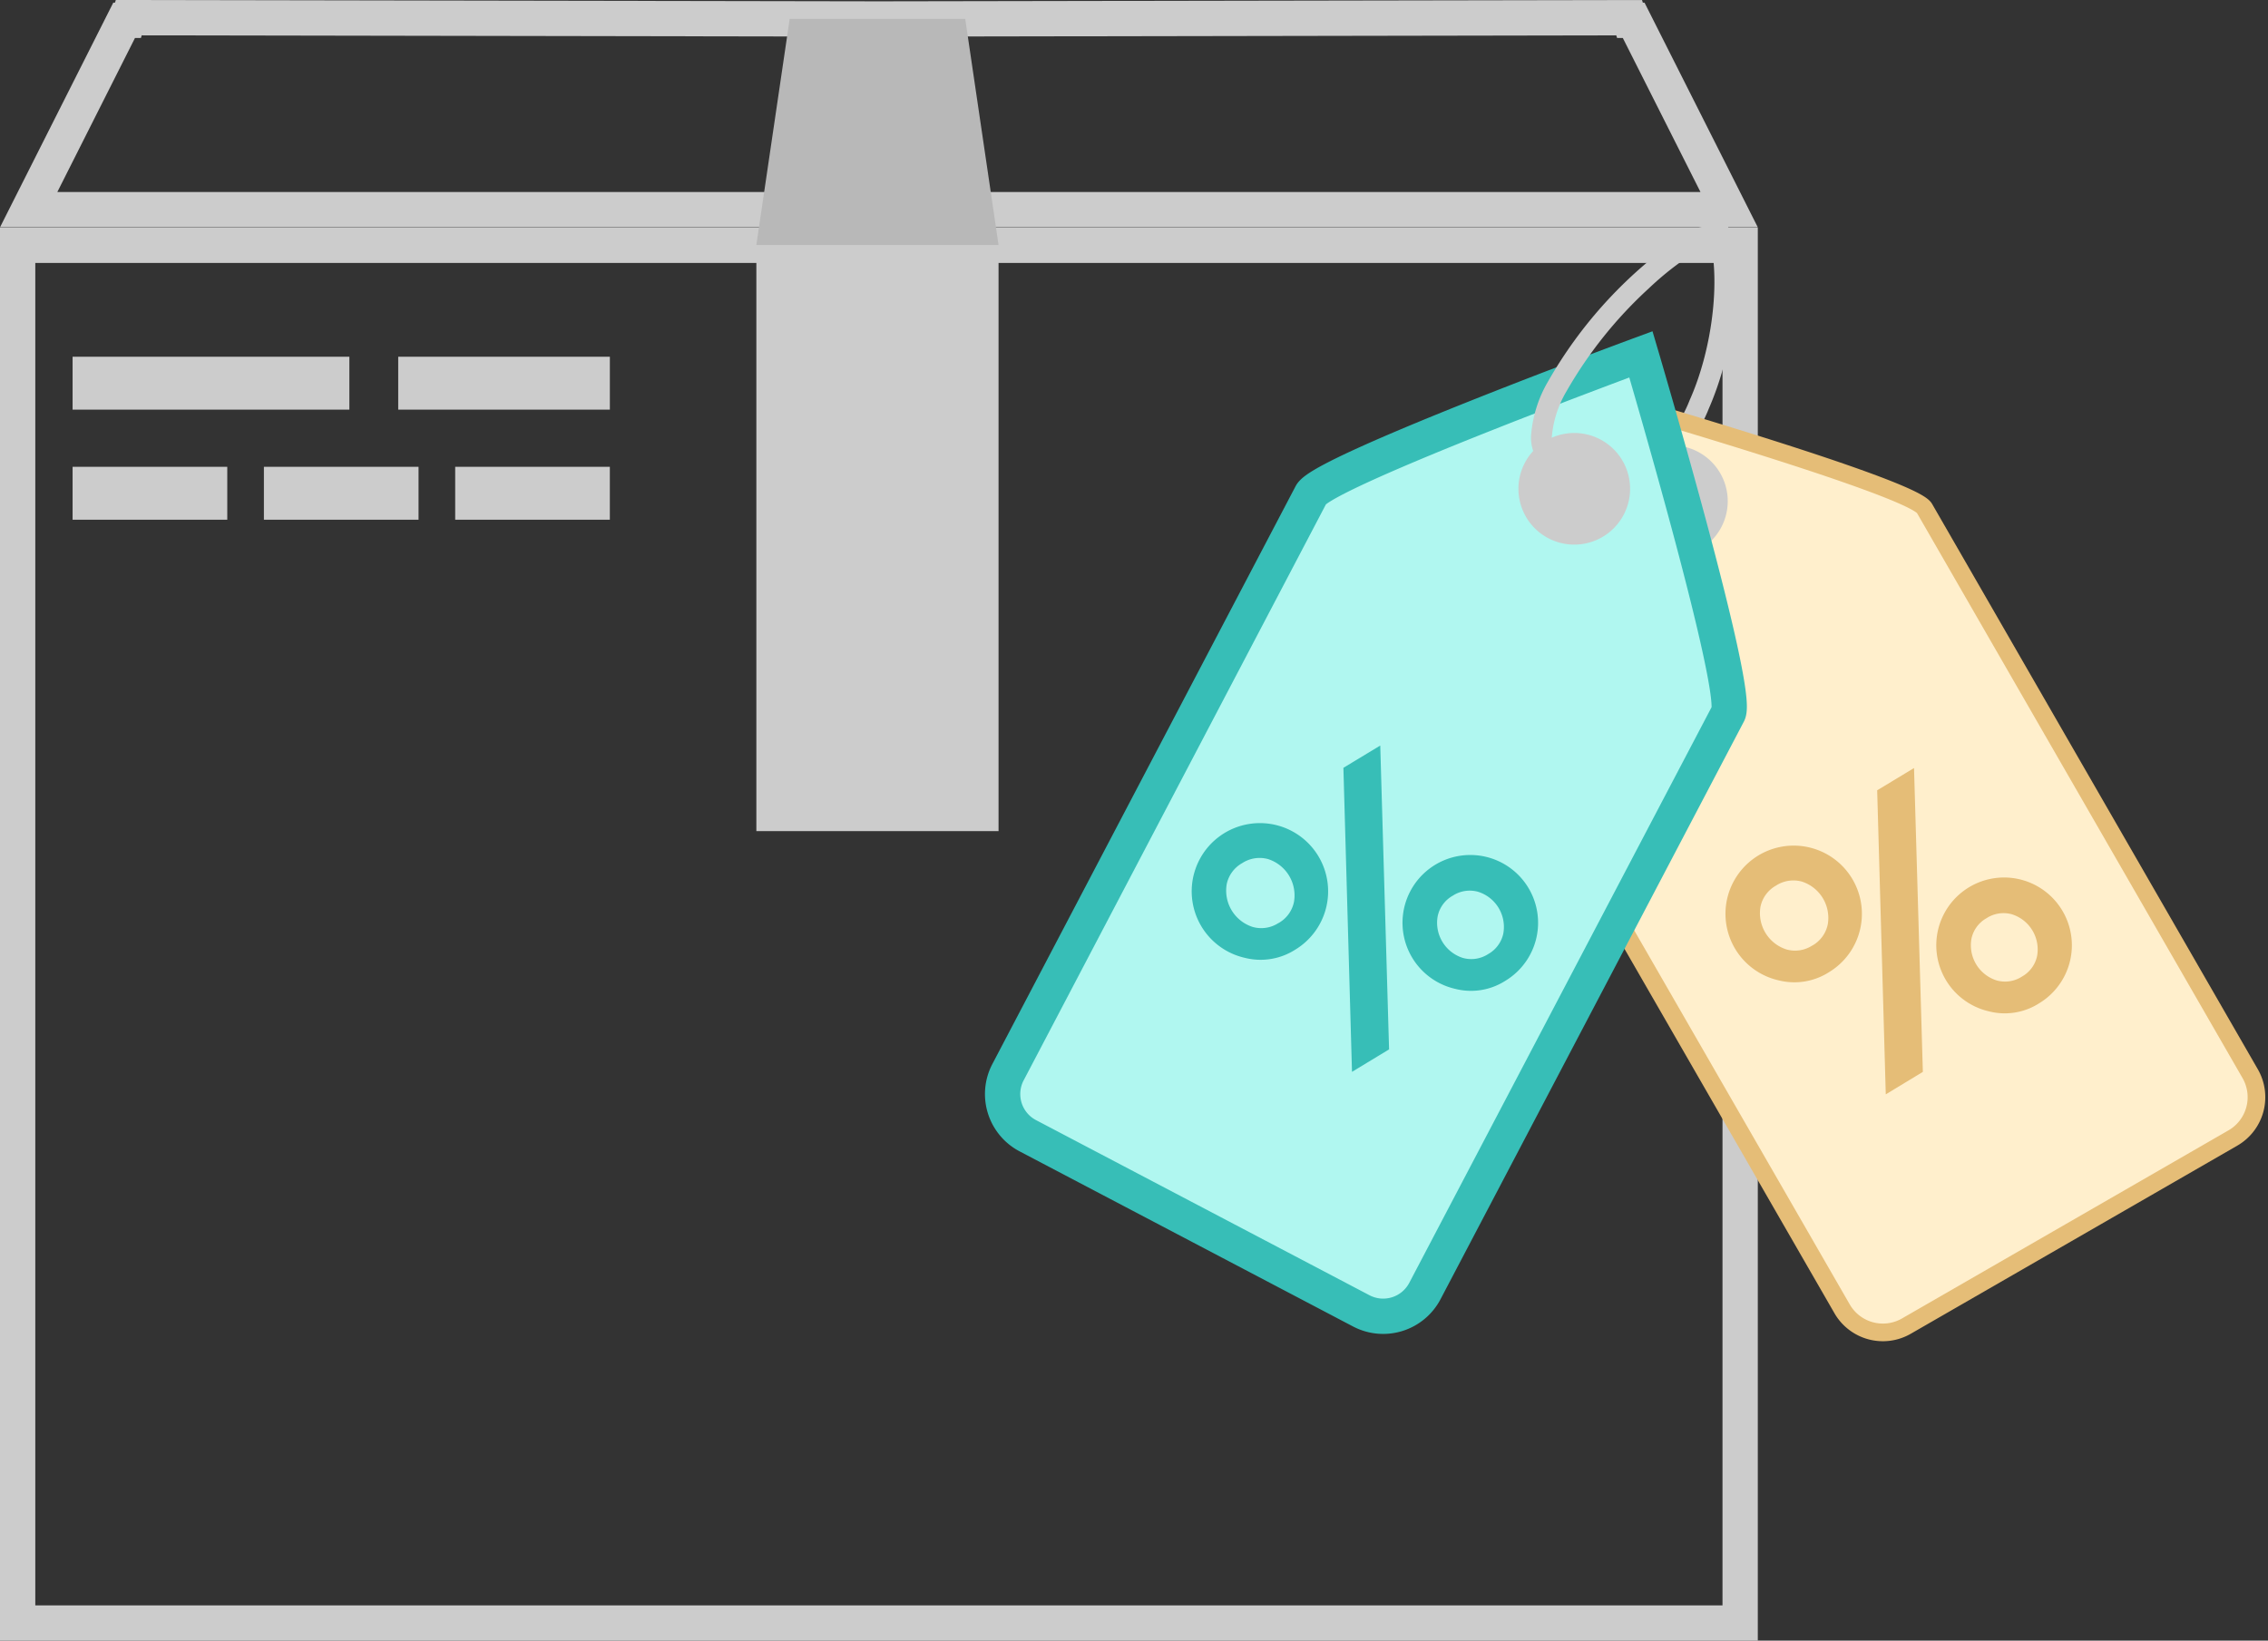 <svg xmlns="http://www.w3.org/2000/svg" width="128.51" height="92.971" viewBox="0 0 128.51 92.971">
  <rect x="0" y="0" width="128.51" height="92.971" fill="#333333" stroke="none"/>
  <g id="Group_1064" data-name="Group 1064" transform="translate(-842.635 -807.468)">
    <g id="Group_1062" data-name="Group 1062" transform="translate(-48 -3.532)">
      <rect id="Rectangle_1528" data-name="Rectangle 1528" width="68.09" height="67.984" transform="translate(908 828)" fill="none"/>
      <g id="Path_2798" data-name="Path 2798" transform="translate(890.635 823.901)" fill="none">
        <path d="M0,0H99.6V80.069H0Z" stroke="none"/>
        <path d="M 2 2 L 2 78.069 L 97.601 78.069 L 97.601 2 L 2 2 M -7.62939453125e-06 0 L 99.601 0 L 99.601 80.069 L -7.62939453125e-06 80.069 L -7.62939453125e-06 0 Z" stroke="none" fill="#ccc"/>
      </g>
      <g id="Path_2793" data-name="Path 2793" transform="translate(890.635 811)" fill="none">
        <path d="M93.039,0,49.8.075,6.562,0,6.514.151h-.1L0,12.881H99.6L93.183.151h-.1Z" stroke="none"/>
        <path d="M 91.58 2.003 L 49.797 2.075 L 8.03 2.003 L 7.984 2.151 L 7.649 2.151 L 3.248 10.881 L 96.353 10.881 L 91.952 2.151 L 91.628 2.151 L 91.58 2.003 M 6.562 3.814697265625e-06 L 49.801 0.075 L 93.039 3.814697265625e-06 L 93.087 0.151 L 93.183 0.151 L 99.601 12.881 L 9.1552734375e-05 12.881 L 6.418 0.151 L 6.514 0.151 L 6.562 3.814697265625e-06 Z" stroke="none" fill="#ccc"/>
      </g>
      <rect id="Rectangle_1533" data-name="Rectangle 1533" width="13.723" height="33.196" transform="translate(933.492 824.901)" fill="#ccc"/>
      <path id="Path_2794" data-name="Path 2794" d="M208.555.327h-9.947L196.72,13.138h13.723Z" transform="translate(736.772 811.743)" fill="#b8b8b8"/>
      <rect id="Rectangle_1535" data-name="Rectangle 1535" width="15.683" height="2.998" transform="translate(894.748 831.215)" fill="#ccc"/>
      <rect id="Rectangle_1536" data-name="Rectangle 1536" width="11.992" height="2.998" transform="translate(913.199 831.215)" fill="#ccc"/>
      <rect id="Rectangle_1537" data-name="Rectangle 1537" width="8.765" height="2.999" transform="translate(894.748 837.452)" fill="#ccc"/>
      <rect id="Rectangle_1538" data-name="Rectangle 1538" width="8.763" height="2.999" transform="translate(916.427 837.452)" fill="#ccc"/>
      <rect id="Rectangle_1539" data-name="Rectangle 1539" width="8.763" height="2.999" transform="translate(905.588 837.452)" fill="#ccc"/>
    </g>
    <g id="Group_1063" data-name="Group 1063" transform="translate(-64.473 1)">
      <path id="Path_2782" data-name="Path 2782" d="M221.136,14.492c-.108-.047-.212-.1-.316-.154l.562-1.044c.08.043.158.081.231.114a2.23,2.23,0,0,0,2.42-.357,7.7,7.7,0,0,0,2.1-3c1.329-2.972,1.812-7.173,1.01-9.56h0l1.127-.371c.919,2.864.365,7.162-1.052,10.41a8.842,8.842,0,0,1-2.468,3.459,3.431,3.431,0,0,1-3.583.516c-.012-.006-.025-.011-.036-.017" transform="translate(776.718 819.086)" fill="#ccc"/>
      <path id="Path_2783" data-name="Path 2783" d="M223.934,83.067a2.671,2.671,0,0,1-.981,3.645l-18.5,10.659a2.667,2.667,0,0,1-3.644-.982L182.352,64.354c-.736-1.277,3.288-20.033,3.288-20.033s19.1,5.434,19.838,6.711Z" transform="translate(810.675 784.243)" fill="#ffefcc" stroke="#e5bd77" stroke-width="1"/>
      <path id="Path_2784" data-name="Path 2784" d="M217.237,71.677a3.163,3.163,0,1,1-4.319-1.163,3.16,3.16,0,0,1,4.319,1.163" transform="translate(787.347 761.613)" fill="#ccc"/>
      <path id="Path_2785" data-name="Path 2785" d="M23.936,84.752a2.67,2.67,0,0,1-3.6,1.122l-18.9-9.927a2.667,2.667,0,0,1-1.12-3.6L17.494,39.611c.685-1.305,18.684-7.941,18.684-7.941s5.631,19.045,4.946,20.35Z" transform="translate(963.908 794.878)" fill="#b0f7f0" stroke="#37beb7" stroke-width="2"/>
      <path id="Path_2786" data-name="Path 2786" d="M189.539,64.278a3.163,3.163,0,1,1-1.328-4.271,3.161,3.161,0,0,1,1.328,4.271" transform="translate(809.57 771.36)" fill="#ccc"/>
      <path id="Path_2787" data-name="Path 2787" d="M197.755,11.885a7.1,7.1,0,0,1,.933-2.95A25.054,25.054,0,0,1,206.423.559,3.874,3.874,0,0,1,208.881.02l.015.044-.131.863a3.375,3.375,0,0,0-1.726.646,17.086,17.086,0,0,0-2.616,2.045,24.136,24.136,0,0,0-4.686,5.868,6.047,6.047,0,0,0-.8,2.434,1.146,1.146,0,0,0,.612,1.191c.025.012.046.025.07.035l-.515,1.069L199,14.16l-.037-.019a2.352,2.352,0,0,1-1.21-2.257" transform="translate(796.113 819.189)" fill="#ccc"/>
      <path id="Path_2792" data-name="Path 2792" d="M260.931,190.882a3.865,3.865,0,1,1,2.852-.463,3.642,3.642,0,0,1-2.852.463m1.905-1.97a1.784,1.784,0,0,0,.877-1.2,2.16,2.16,0,0,0-1.466-2.426,1.807,1.807,0,0,0-1.473.231,1.784,1.784,0,0,0-.872,1.187,2.161,2.161,0,0,0,1.466,2.425,1.785,1.785,0,0,0,1.467-.221M267,197.342l-.487-17.229,2.088-1.262.5,17.218Zm5.861-4.7a3.841,3.841,0,1,1,2.829-.46,3.607,3.607,0,0,1-2.829.46m1.855-1.974a1.752,1.752,0,0,0,.859-1.168,2.089,2.089,0,0,0-1.427-2.361,1.764,1.764,0,0,0-1.442.223,1.74,1.74,0,0,0-.851,1.163,2.089,2.089,0,0,0,1.427,2.361,1.754,1.754,0,0,0,1.434-.218" transform="translate(746.96 671.139)" fill="#e5bd77"/>
      <path id="Path_2797" data-name="Path 2797" d="M260.931,190.882a3.865,3.865,0,1,1,2.852-.463,3.642,3.642,0,0,1-2.852.463m1.905-1.97a1.784,1.784,0,0,0,.877-1.2,2.16,2.16,0,0,0-1.466-2.426,1.807,1.807,0,0,0-1.473.231,1.784,1.784,0,0,0-.872,1.187,2.161,2.161,0,0,0,1.466,2.425,1.785,1.785,0,0,0,1.467-.221M267,197.342l-.487-17.229,2.088-1.262.5,17.218Zm5.861-4.7a3.841,3.841,0,1,1,2.829-.46,3.607,3.607,0,0,1-2.829.46m1.855-1.974a1.752,1.752,0,0,0,.859-1.168,2.089,2.089,0,0,0-1.427-2.361,1.764,1.764,0,0,0-1.442.223,1.74,1.74,0,0,0-.851,1.163,2.089,2.089,0,0,0,1.427,2.361,1.754,1.754,0,0,0,1.434-.218" transform="translate(716.715 669.864)" fill="#37beb7"/>
    </g>
  </g>
</svg>
